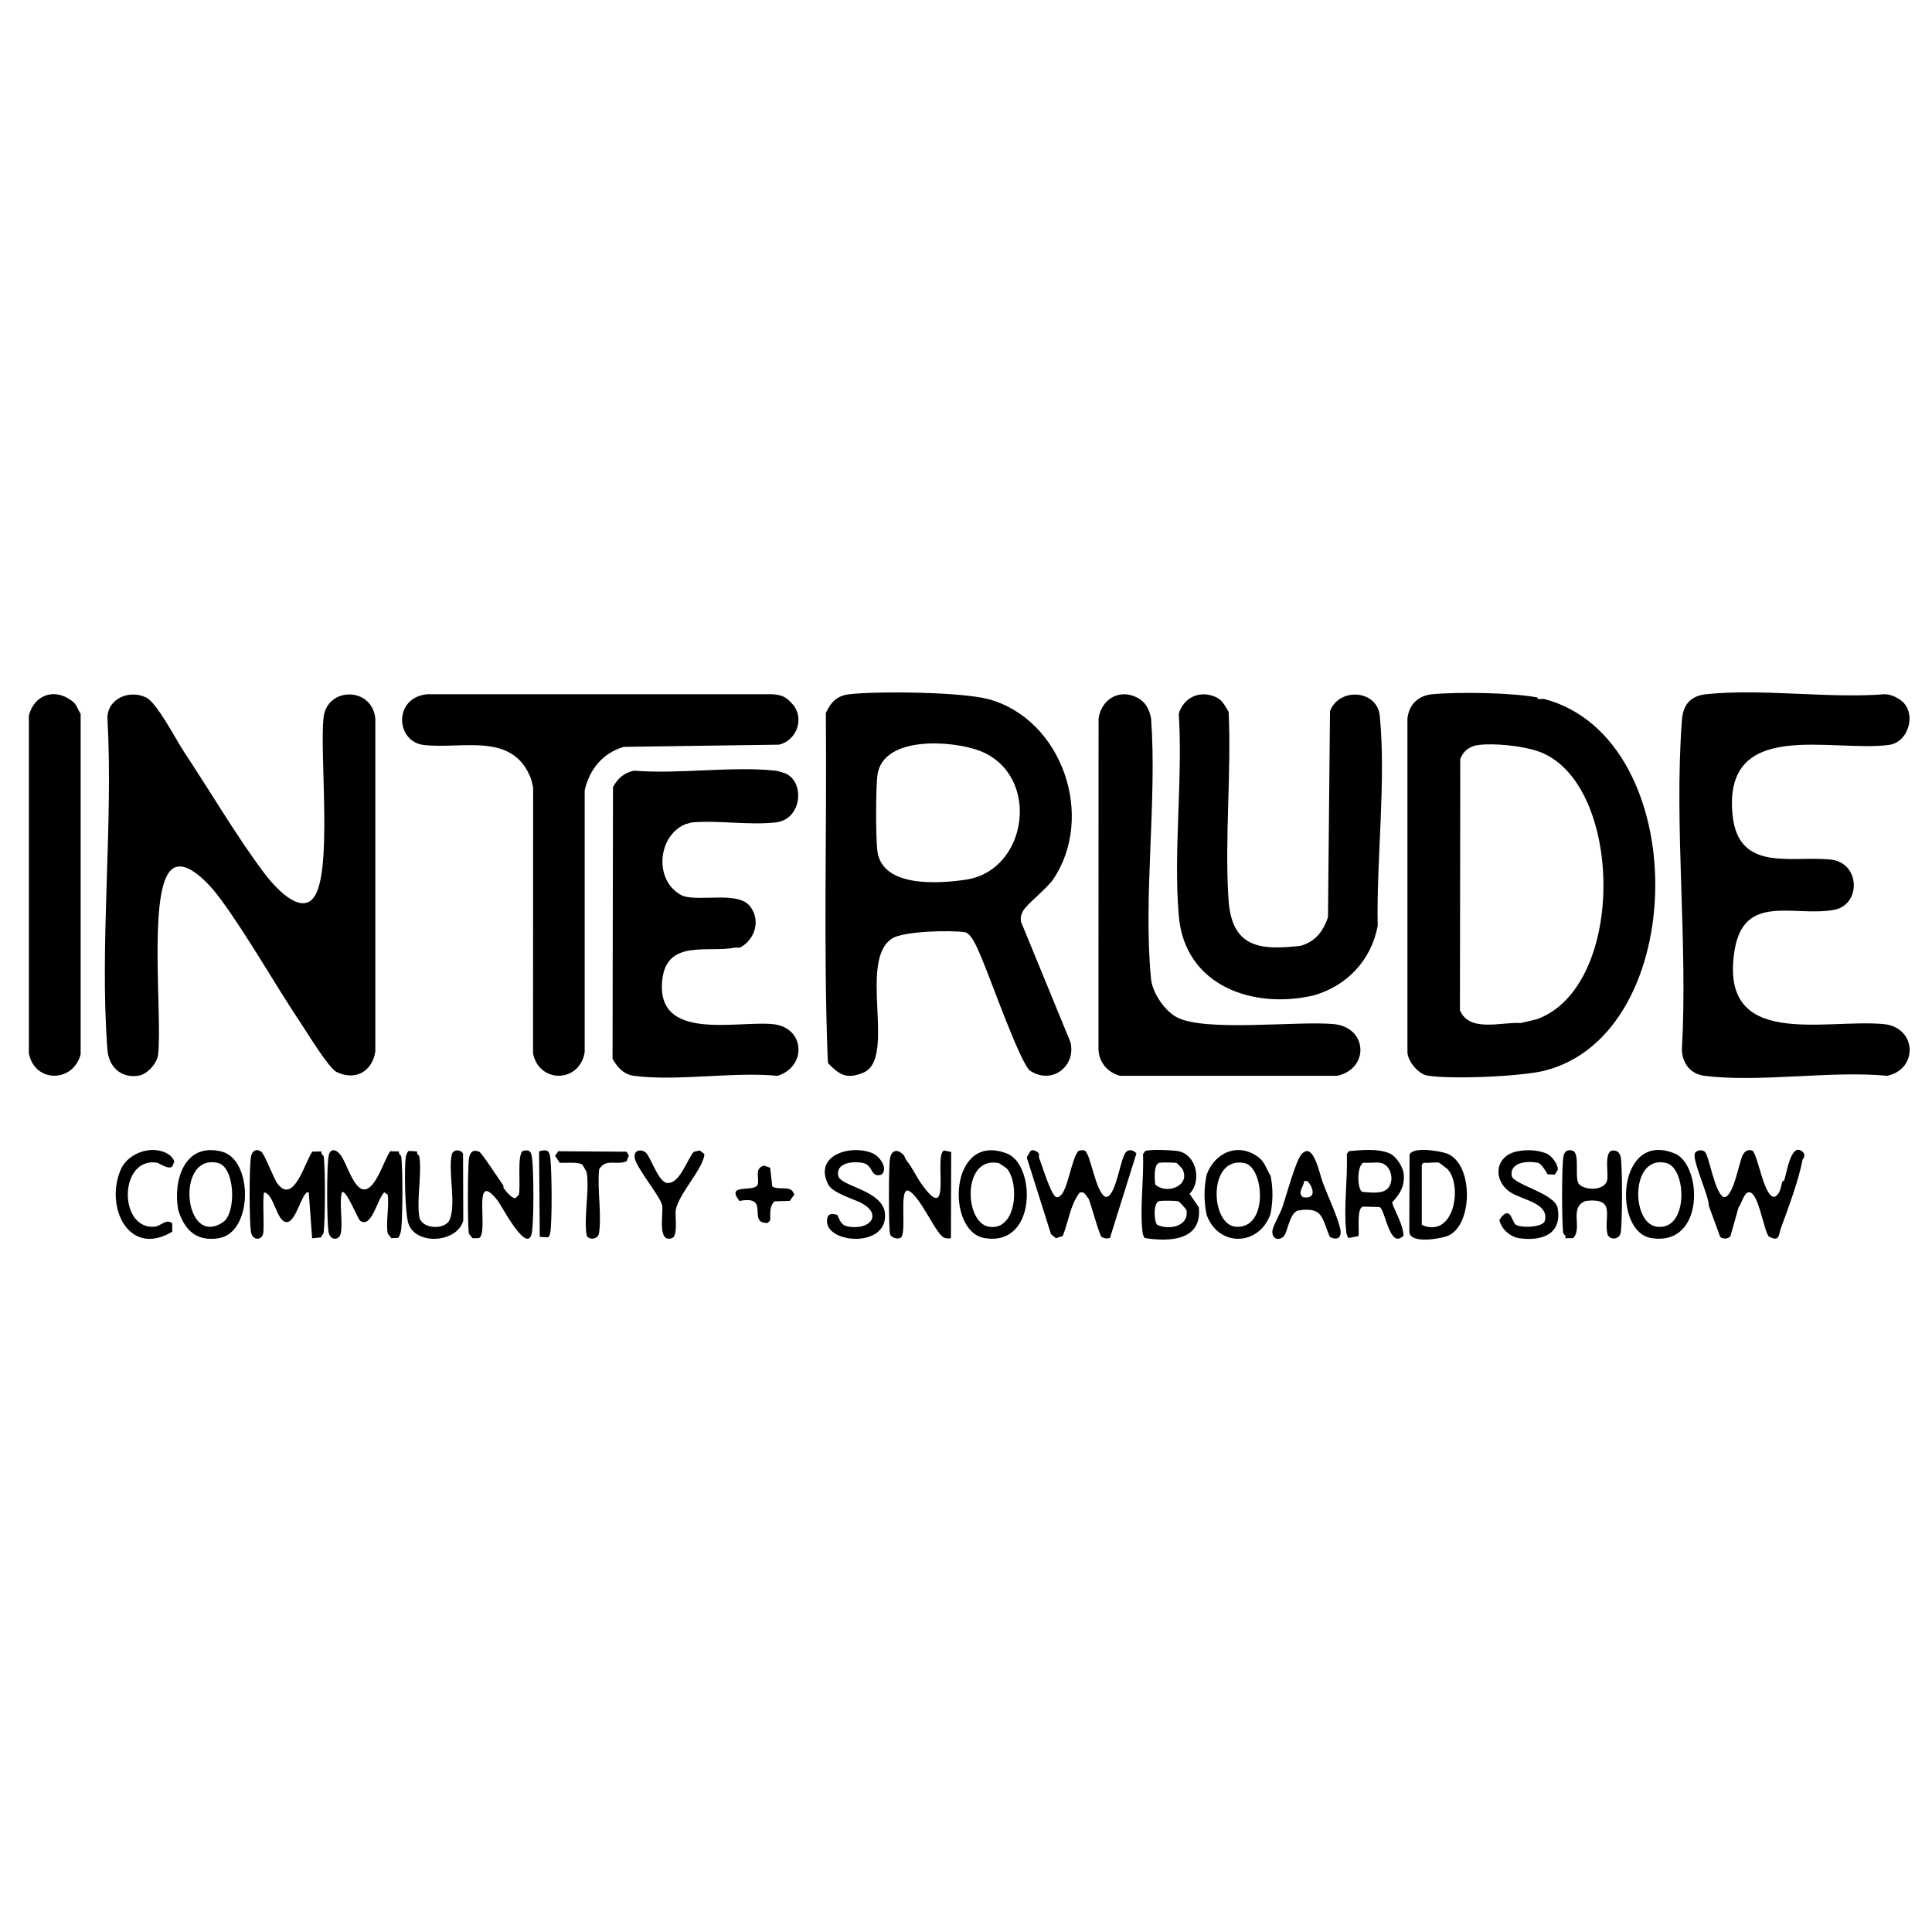 <svg viewBox="0 0 482 482" height="482" width="482" xmlns="http://www.w3.org/2000/svg" data-name="Layer 1" id="Layer_1">
  <path d="M36.48,174.02c2.69,1.32,7.5,10.65,9.49,13.65,6.39,9.61,13.31,21.39,20.05,30.29,2.1,2.77,8.71,10.54,12.24,5.96,4.76-6.17,1.45-35.56,2.46-44.89.84-7.69,12.09-7.79,12.92.23v83.05c-.75,4.99-4.95,7.43-9.69,5.12-1.92-.94-7.25-9.69-8.79-11.99-6.77-10.13-13.19-21.71-20.29-31.35-2.11-2.87-9.17-11.3-12.72-6.44-4.94,6.75-1.72,35.65-2.69,45.38-.22,2.2-2.68,5.01-4.92,5.34-4.53.68-7.44-2.36-7.75-6.54-2-26.68,1.51-55.84.01-82.78.1-4.85,5.55-7.05,9.68-5.03Z"></path>
  <path d="M246.76,174.47c18.28,5.1,26.54,29.3,15.98,44.92-1.54,2.28-6.69,6.28-7.51,7.88-.48.94-.65,1.51-.54,2.61l12.36,30.1c1.48,5.97-4.52,10.71-10.01,7.19-2.34-1.51-9.87-22.78-11.67-26.98-.76-1.76-2.74-7.32-4.61-7.61-3.5-.55-15.24-.31-18.17,1.54-8.68,5.5,1.2,30.04-7.23,33.5-4.15,1.7-5.93.56-8.79-2.41l-.08-1.2c-1.08-28.3-.18-57.48-.46-86.11,1.2-2.66,2.77-4.35,5.84-4.7,7.17-.81,28.2-.59,34.88,1.27ZM244.59,187.38c-6.59-2.62-24.31-4.02-25.68,5.97-.44,3.19-.45,15.92,0,19.09,1.28,9.06,15.37,8.02,22.07,7.02,15.57-2.33,18.72-26.07,3.61-32.08Z"></path>
  <path d="M383.52,173.99c.05,0,.08.35.24.39.5.11,1.06-.08,1.57.02,37.2,9.94,36.49,83.56-.02,92.72-5.83,1.46-23.42,2.2-29.24,1.21-2.22-.38-4.84-3.53-4.94-5.79v-83.26c.35-3.44,2.65-5.73,6.09-6.07,6.5-.63,19.94-.42,26.3.79ZM383.5,187.36c-3.88-1.28-10.52-1.99-14.58-1.51-2.18.26-3.88,1.45-4.61,3.5l-.08,62.69c2.39,5.64,10.3,2.86,15.16,3.19l4.02-.95c22.65-8.18,21.64-59.79.09-66.93Z"></path>
  <path d="M473.93,174.49c4.47,2.94,2.42,10.66-2.64,11.35-14.14,1.94-41.55-6.96-39.04,17.54,1.47,14.35,14.69,10.03,24.48,11.07,7.46.8,7.61,11.3.84,12.54-10.03,1.84-22.55-4.33-24.84,10.2-3.89,24.68,22.16,16.96,37.13,18.29,8.38.74,8.78,11.27.96,12.91-14.24-1.34-31.75,1.74-45.61,0-3.51-.44-5.53-3.15-5.61-6.56,1.52-26.71-1.98-55.62,0-82.08.29-3.9,2.04-6.13,6.09-6.56,13.95-1.46,30.43,1.12,44.64,0,1.34.09,2.49.58,3.59,1.3Z"></path>
  <path d="M197.78,175.72c2.94,3.47,1.09,8.93-3.39,10.06l-38.79.55c-5.14,1.53-8.5,5.46-9.73,10.83v65.36c-1.29,7.72-11.4,7.81-12.89.27l.03-66.34-.51-2.08c-4.45-11.97-17.32-7.36-26.84-8.52-6.96-.85-7.6-11.83.94-12.65h86.17c2.48.24,3.39.65,4.99,2.53Z"></path>
  <path d="M195.68,192.85c5.18,1.86,4.59,11.59-2.16,12.33s-14.32-.58-20.97,0l-1.67.48c-7.1,3.15-7.69,14.55-.48,17.87,4.49,1.44,13.75-1.27,16.74,2.6,2.7,3.5,1.22,8.29-2.53,10.28-.44.09-.89-.07-1.33.02-6.63,1.32-16.92-2.2-18.05,8-1.72,15.53,18.45,10.18,27.56,11.07,8.14.79,8.54,10.64,1.19,12.9-11.14-1.07-25,1.41-35.82,0-2.57-.33-4.17-2.14-5.34-4.25l.11-67.8c1.2-2.19,2.76-3.54,5.23-4.08,11.25.91,24.32-1.17,35.35,0,.53.06,1.63.4,2.16.59Z"></path>
  <path d="M303.54,174.01c1.49.73,2.17,2.25,2.98,3.58.72,15.31-1.02,31.59-.03,46.78.78,11.97,7.66,12.81,18.04,11.58,3.68-1.06,5.61-3.67,6.78-7.11l.5-51.42c2.33-6.05,11.77-5.28,12.41,1.12,1.62,16.26-.85,35.99-.51,52.48-1.69,8.71-7.72,14.89-15.9,17.3-15.16,3.56-32.24-2.31-33.73-19.9-1.36-16.09,1.04-34.06,0-50.35,1.22-4.15,5.4-6.04,9.46-4.06Z"></path>
  <path d="M284.44,174.49c1.61,1.06,2.42,2.98,2.74,4.78,1.5,20.78-2.01,44.47-.02,64.91.33,3.42,3.28,7.87,6.32,9.55,6.91,3.8,29.94.94,39.17,1.75,8.58.76,9.07,11.13.96,12.91h-54.19c-3.13-.82-5.37-3.48-5.37-6.8l.02-82.3c.7-5.12,5.73-7.86,10.39-4.8Z"></path>
  <path d="M18.1,174.97c1.09.85,1.24,2.01,2.02,3.1v84.95c-1.85,7.16-11.5,7.2-12.92-.24v-84.23c1.33-5.27,6.47-7.05,10.89-3.58Z"></path>
  <path d="M425.26,287.32c1.1.58,2.38,10.11,4.77,11.36,2.44.21,3.81-8.76,4.75-10.51.53-1,1.36-1.55,2.53-1.04,1.44,1.89,2.8,11.39,5.31,11.48,1.61-.59,1.63-2.7,2.07-3.83.08-.19.38-.14.45-.35.56-1.5,1.64-9.49,4.49-7.15,1.14.94.1,1.9.08,2.02-.98,5.17-3.49,11.86-5.43,17.19-.55,1.5-.25,3.54-3.04,1.95-1.3-1.84-2.49-10.74-4.79-11-1.33-.15-2.05,3.09-2.72,3.79l-2.01,7.15c-.54.72-1.85.84-2.56.2l-2.83-7.71c.06-2.49-4.25-11.49-3.48-13.18.31-.68,1.81-1.01,2.42-.38Z"></path>
  <path d="M258.68,287.32c.86.46.36,1.13.58,1.63.58,1.31,3.1,9.84,4.4,9.75.42-.03.55-.13.86-.37,1.85-1.38,2.74-8.93,4.45-11.12.4-.23,1.14-.33,1.57-.19,1.58.53,2.75,10.71,5.34,11.59,2.5.17,3.61-9.63,4.99-11.14.83-.91,1.96-.49,2.65.29l-6.6,21.05c-.63.3-1.5.15-2.09-.21-.52-.31-2.68-8.24-3.21-9.48-.61-.68-1.14-2.22-2.35-1.48-2.3,3.03-2.7,7.22-4.14,10.72l-1.69.56-1.24-1.03-6.05-19.14.96-1.65c.69-.29.99-.09,1.58.22Z"></path>
  <path d="M65.15,287.3c.85.57,3.11,6.69,4.06,7.97,4.11,5.51,6.95-5.69,8.73-7.97l2.28-.03c-.2.73.48.9.53,1.25.44,2.79.39,16,0,18.89-.08.61-.5.71-.65,1.3l-2.23.22-.84-11.45c-1.57-.74-3.05,7.41-5.49,7.41-2.57,0-3.08-6.95-5.61-7.4-.53.63.08,8.77-.29,10.32-.41,1.72-2.75,1.77-3.06-.65-.38-2.95-.44-15.8.04-18.59.23-1.38,1.24-2.13,2.53-1.26Z"></path>
  <path d="M84.91,288.06c1.54,1.88,3.25,8.65,5.94,8.68,2.91.03,4.99-7.46,6.51-9.53l2.2.06c-.2.73.48.9.53,1.25.44,2.82.37,15.2,0,18.16-.1.78-.31,1.47-.72,2.14l-1.77.08c-.09-.24-.83-1.03-.85-1.1-.55-2.59.38-6.93-.02-9.72l-.82-.61c-1.64,1.2-3.14,9.14-6.03,7.1-.6-.34-3.61-8.18-4.6-7.08-.71,2.97.35,7.63-.29,10.32-.41,1.72-2.75,1.77-3.06-.65-.39-3-.44-15.73.03-18.6.35-2.15,1.77-1.95,2.96-.49Z"></path>
  <path d="M119.54,287.32c.62.24,5.08,7.12,5.98,8.34.14.19.02.61.15.79.62.81,1.9,2.45,2.91,2.49l.84-.85c.59-1.79-.57-10.49,1.16-11,1.73-.37,1.99.45,2.17,1.92.42,3.44.44,14.74,0,18.15-.86,6.66-7.64-6.39-8.5-7.51-6.8-8.8-2.11,8.3-4.8,9.24l-1.6.02c-.09-.24-.83-1.03-.85-1.1-.38-1.8-.33-16.76,0-18.77.25-1.51.9-2.35,2.52-1.71Z"></path>
  <path d="M226.17,289.52c1.48,1.81,2.43,4.07,3.8,5.97,7.8,10.82,2.85-7.57,5.58-8.46l1.75.37-.06,21.49c-.55.16-1.09.07-1.62-.09-2.12-.65-6.12-10.83-9.19-11.82-2.17.05-.09,11.01-1.78,11.84-.9.44-2.44-.11-2.62-1.02-.35-1.77-.34-16.95,0-18.76.4-2.14,1.83-2.48,3.32-.97.4.4.46,1.03.81,1.46Z"></path>
  <path d="M294.47,287.32c4.1,1.21,5.32,7.44,2.31,10.51l2.31,3.39c.86,8.34-7.36,8.63-13.54,7.64-.34-.54-.47-1.09-.54-1.72-.66-5.88.41-13.19.15-19.21l.51-.74c.95-.53,7.48-.28,8.8.11ZM293.55,290.15c-.52-.16-3.7-.17-4.29-.06-1.5.3-1.21,4.21-1.05,5.4,2.76,2.67,9,.35,6.75-3.9-.05-.09-1.31-1.42-1.41-1.45ZM294.01,299.71c-.65-.18-4.07-.2-4.76-.07-1.54.3-1.41,4.75-.6,5.9,2.96,1.45,8.07.43,7.35-3.65-.04-.23-1.82-2.13-2-2.18Z"></path>
  <path d="M346.75,287.79c1.49.63,3.19,3.22,3.41,4.82.43,3.14-.83,5.22-2.87,7.38.9,2.71,2.74,5.48,2.87,8.28-3.52,3.62-4.57-6.72-6.01-7.14l-4.12-.1c-1.65.4-.85,6.05-1.12,7.36l-2.53.48c-.32-.55-.46-1.09-.53-1.73-.66-5.88.41-13.19.15-19.21l.51-.74c3.22-.29,7.2-.71,10.24.58ZM344.61,290.16c-1.27-.32-3.01.07-4.35-.09-1.69.27-1.83,6.62-.35,7.29,1.93.11,5.11.66,6.45-1.02,1.59-1.99.62-5.59-1.75-6.18Z"></path>
  <path d="M393.7,295.01c.75,1.96,6.83,2.42,7.29-.77.31-2.16-1.22-8.7,2.65-6.91.36.47.61.82.72,1.43.42,2.5.38,16.04,0,18.65-.3,2.08-3.01,1.98-3.35.39-.92-4.35,2.32-9.04-5.41-8.19-4.29,1.63-.68,6.75-3.12,9.27l-1.98.04c.29-.78-.44-.92-.5-1.29-.39-2.6-.39-16.54.04-19.08.22-1.28,1.05-1.92,2.36-1.45,1.71.7.53,5.92,1.29,7.9Z"></path>
  <path d="M361.05,287.81c6.71,2.65,6.45,18.36-.11,20.61-1.86.64-9.04,1.94-9.34-1.03l.06-19.27c.63-2.16,7.67-.98,9.39-.3ZM359.01,290.08c-.98-.23-2.73.17-3.82,0l-.48.48v15.03c8.17,3.56,10.25-10,6.36-13.97-.17-.17-1.94-1.5-2.06-1.53Z"></path>
  <path d="M314.04,288.76c1.48,1.13,2.01,3.07,2.95,4.6.65,3.27.59,6.16,0,9.44-2.82,8.18-13.06,8.42-15.97.24-.68-3.35-.69-6.56,0-9.91,1.94-5.54,7.88-8.3,13.02-4.36ZM310.48,290.17c-9.15-1.87-8.62,15.37-2.17,15.88,8.21.64,7.11-14.87,2.17-15.88Z"></path>
  <path d="M55.35,287.31c7.84,2.04,7.79,20.22-.77,21.6-5.72.92-8.61-2.17-10.12-7.07-1.35-7.43,1.61-16.94,10.89-14.53ZM54.41,290.15c-10.71-2.61-8.62,21.3,1.19,14.79,3.44-2.28,3.06-13.75-1.19-14.79Z"></path>
  <path d="M417.86,287.8c6.81,2.84,7.58,23.27-5.93,21.07-9.7-1.58-8.45-27.07,5.93-21.07ZM415.73,290.16c-8.94-2.23-8.89,14.98-2.42,15.88,8.01,1.12,7.56-14.6,2.42-15.88Z"></path>
  <path d="M251.27,287.81c7.14,2.81,7.47,23.32-5.68,21.06-9.75-1.67-8.77-26.76,5.68-21.06ZM249.14,290.17c-9.11-1.82-8.63,14.88-2.41,15.88,6.92,1.1,7.67-10.87,4.46-14.51-.2-.22-1.92-1.34-2.05-1.37Z"></path>
  <path d="M385.88,287.8c1.17.48,2.91,2.71,2.75,4.07l-.75,1.18-1.8-.09c-.41-.76-1.54-2.67-2.43-2.86-2.42-.52-6.98-.24-6.52,3.21.3,2.21,10.83,4.38,11.48,8.1,1.14,6.47-3.88,8.28-9.45,7.53-2.33-.31-4.62-2.26-5.09-4.6,2.74-4.05,3.07.49,4.08,1.19,1.27.88,6.83.72,7.26-.96,1.13-4.39-5.52-5.16-8.45-7.03-4.61-2.93-4.1-9.14,1.51-10.29,2.39-.49,5.12-.39,7.39.55Z"></path>
  <path d="M217.86,287.8c1.58.72,3.88,3.75,2,5.27-2.78.79-1.97-2.37-4.48-2.91-2.36-.52-6.85-.19-6.27,3.16.47,2.7,11.3,3.57,11.69,9.57.56,8.56-14.74,7.36-14.48,1.63.08-1.73,1.05-1.9,2.56-1.42.86,1.79,1.04,2.73,3.22,2.98,5.26.62,7.88-3.18,2.91-5.89-1.88-1.02-7.23-2.51-8.34-4.62-3.91-7.44,5.79-10.22,11.19-7.78Z"></path>
  <path d="M329.99,294.99c1.16,3.07,3.73,8.63,4.36,11.5.47,2.09-.51,3.14-2.57,2.1-2.08-4.77-1.62-7.58-7.98-6.59-2.27.84-2.53,5.7-3.68,6.59-1.6,1.23-3.03.02-2.62-1.86.25-1.15,1.9-4.05,2.36-5.36.95-2.7,3.32-11.56,4.77-13.31,3-3.61,4.55,4.79,5.37,6.94ZM326.24,294.7l-.89-.08c-.02,1.4-1.76,2.83-.3,4.06,3.35.56,2.72-2.24,1.19-3.98Z"></path>
  <path d="M104.08,287.27c-.2.73.48.9.53,1.25.68,4.34-.7,10.63,0,15.02.5,3.16,6.51,3.4,7.59.72,1.66-4.1-.46-12.02.51-16.2.31-1.35,2.27-1.39,2.81-.2l.06,16.66c-1.55,5.59-11.83,6.22-13.68.76-.87-2.57-1.09-13.92-.64-16.74.06-.39.36-1.24.75-1.41l2.05.13Z"></path>
  <path d="M160.83,287.32c1.33.64,3.15,7.21,5.45,7.79,3.26.49,5.02-5.7,6.81-7.76l1.5-.32,1.11.85c.16.65-.65,2.36-1.02,3.08-1.48,2.93-5.79,8.09-6.12,11.18-.15,1.4.6,6.22-.89,6.74-3.76,1.33-2.13-6.05-2.47-8.12s-6.11-8.99-6.79-11.62c-.46-1.75.8-2.6,2.42-1.82Z"></path>
  <path d="M42.44,288.28c.34.26,1.01,1.1,1.03,1.49,0,.07-.43,1.19-.48,1.23-.98.93-3.23-.85-3.9-.94-9.47-1.34-9.56,16.76-.51,15.98,1.6-.14,2.74-2.05,4.38-.88l.02,2.12c-10.88,6.55-16.92-6.23-12.82-15.57,1.88-4.28,8.4-6.4,12.27-3.44Z"></path>
  <path d="M156.3,287.32l.59.96-.56,1.42c-2.51,1.13-5.12-.82-6.85,2-.52,4.9.67,11.18-.03,15.92-.27,1.83-2.89,1.71-3.1.49-.76-4.42.79-11.26,0-15.69-.02-.1-.94-1.71-1.01-1.79-.84-.86-4.47-.42-5.72-.55l-1.14-1.75.82-1.12,17,.12Z"></path>
  <path d="M192.14,291.32l.54,4.71c1.91,1.05,4.74-.53,5.47,2.01l-1.13,1.57-3.81.1c-1.29,1.34-1.03,3-1.04,4.75l-.64.64c-5.34.22.91-7.04-7.04-5.48-3.72-4.62,4.13-1.96,4.58-4.22.33-1.68-.88-4.05,1.58-4.59l1.49.52Z"></path>
  <path d="M136.75,287.29c.34.28.5,1.26.55,1.71.38,3.23.47,15.33,0,18.38-.08.52-.17.95-.58,1.32l-2.06-.12-.17-21.31c.68-.24,1.65-.5,2.27.01Z"></path>
</svg>